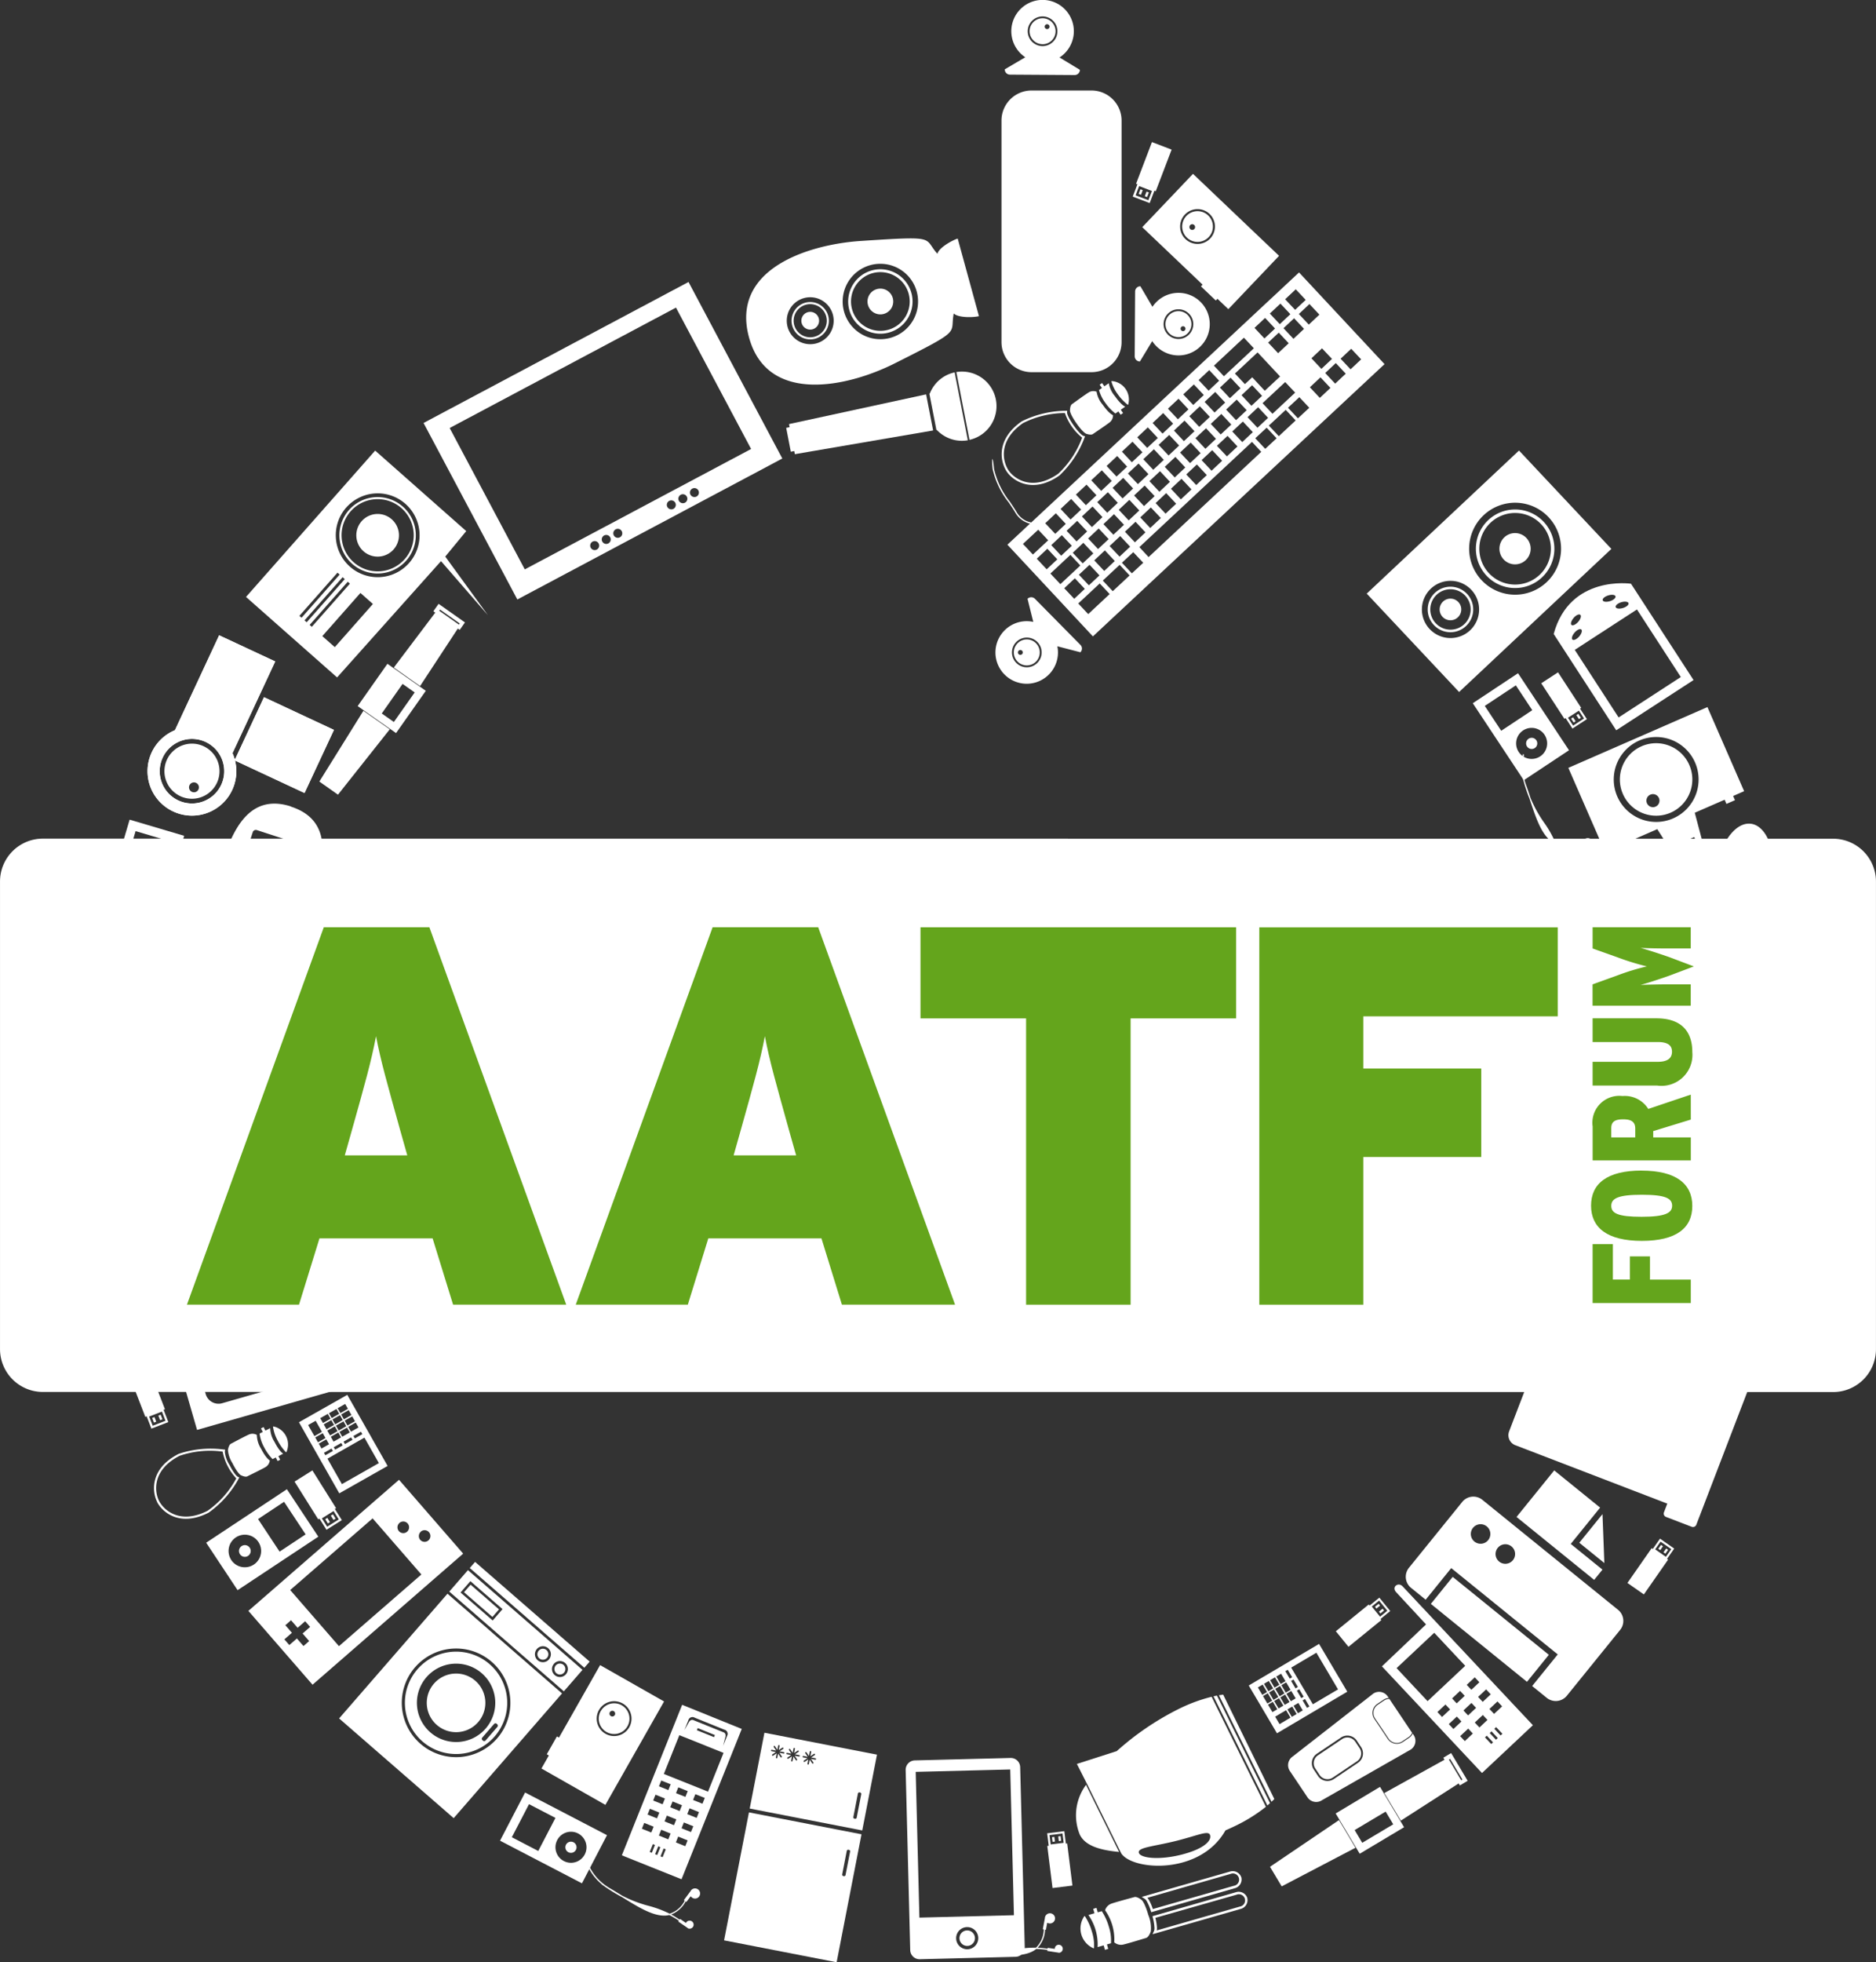 <svg xmlns="http://www.w3.org/2000/svg" xmlns:xlink="http://www.w3.org/1999/xlink" width="132.014" height="138" viewBox="0 0 132.014 138">
  <rect x="0" y="0" width="132.014" height="138" fill="#333333" stroke="none"/>
  <defs>
    <clipPath id="clip-path">
      <path id="Path_284" data-name="Path 284" d="M321.089,548.427l.393.021a.115.115,0,0,1,.1.125l-.044.844a.115.115,0,0,1-.117.113l-.393-.021-.086,1.649a.115.115,0,0,1-.117.113l-1.68-.088a.115.115,0,0,1-.1-.125l.169-3.236a3.267,3.267,0,0,1-1.867-3.188,3.165,3.165,0,0,1,3.213-3.108l.059,0,7.063.369a.115.115,0,0,1,.1.125l-.994,3.465a.114.114,0,0,1-.117.113l-3.3-.173a3.216,3.216,0,0,1-2.26,2.537l-.024.461" transform="translate(-317.342 -541.522)" fill="#fff"/>
    </clipPath>
  </defs>
  <g id="logo" transform="translate(-249.974 318.098) rotate(-90)">
    <path id="Rectangle_10" data-name="Rectangle 10" d="M2.009,0H17.594A2.01,2.01,0,0,1,19.6,2.01V6.232a2.01,2.01,0,0,1-2.01,2.01H2.009A2.009,2.009,0,0,1,0,6.233V2.009A2.009,2.009,0,0,1,2.009,0Z" transform="translate(292.029 320.553)" fill="#fff"/>
    <path id="Rectangle_11" data-name="Rectangle 11" d="M2.009,0H17.594A2.01,2.01,0,0,1,19.6,2.01V6.232a2.01,2.01,0,0,1-2.01,2.01H2.009A2.009,2.009,0,0,1,0,6.233V2.009A2.009,2.009,0,0,1,2.009,0Z" transform="translate(292.029 320.553)" fill="#fff" stroke="#fff" stroke-miterlimit="3.864" stroke-width="0.209"/>
    <path id="Path_181" data-name="Path 181" d="M493.626,435.148a.282.282,0,0,1,.282.282v5.9a.282.282,0,0,1-.282.282h-1.4a.282.282,0,0,1-.282-.282v-5.9a.282.282,0,0,1,.282-.282Zm2.639,0a.282.282,0,0,1,.283.282v5.9a.282.282,0,0,1-.283.282h-1.4a.282.282,0,0,1-.282-.282v-5.9a.282.282,0,0,1,.282-.282Zm2.639,0a.282.282,0,0,1,.283.282v5.9a.282.282,0,0,1-.283.282h-1.4a.282.282,0,0,1-.282-.282v-5.9a.282.282,0,0,1,.282-.282Zm2.639,0a.282.282,0,0,1,.283.282v5.9a.282.282,0,0,1-.283.282h-1.4a.282.282,0,0,1-.283-.282v-5.9a.282.282,0,0,1,.283-.282Z" transform="translate(-191.492 -113.707)" fill="#fff" stroke="#fff" stroke-miterlimit="3.864" stroke-width="0.837"/>
    <path id="Path_182" data-name="Path 182" d="M476.434,435.545a.282.282,0,0,1,.282.282v.135a.282.282,0,0,1-.282.283H473.15a.282.282,0,0,1-.283-.283v-.135a.282.282,0,0,1,.283-.282h3.284" transform="translate(-179.776 -113.95)" fill="#fff"/>
    <path id="Path_183" data-name="Path 183" d="M476.434,439.08a.283.283,0,0,1,.282.283v.135a.283.283,0,0,1-.282.283H473.15a.283.283,0,0,1-.283-.283v-.135a.283.283,0,0,1,.283-.283h3.284" transform="translate(-179.776 -116.121)" fill="#fff"/>
    <path id="Path_184" data-name="Path 184" d="M476.434,442.616a.283.283,0,0,1,.282.282v.135a.283.283,0,0,1-.282.283H473.15a.283.283,0,0,1-.283-.283V442.9a.283.283,0,0,1,.283-.282h3.284" transform="translate(-179.776 -118.292)" fill="#fff"/>
    <path id="Path_185" data-name="Path 185" d="M476.434,446.152a.283.283,0,0,1,.282.283v.135a.283.283,0,0,1-.282.283H473.15a.283.283,0,0,1-.283-.283v-.135a.283.283,0,0,1,.283-.283h3.284" transform="translate(-179.776 -120.464)" fill="#fff"/>
    <path id="Path_186" data-name="Path 186" d="M476.434,449.688a.283.283,0,0,1,.282.283v.135a.283.283,0,0,1-.282.283H473.15a.283.283,0,0,1-.283-.283v-.135a.283.283,0,0,1,.283-.283h3.284" transform="translate(-179.776 -122.635)" fill="#fff"/>
    <path id="Path_187" data-name="Path 187" d="M485.764,447.028a.856.856,0,1,1-.856.856A.856.856,0,0,1,485.764,447.028Z" transform="translate(-187.17 -121.002)" fill="#fff"/>
    <path id="Path_188" data-name="Path 188" d="M485.764,447.028a.856.856,0,1,1-.856.856A.856.856,0,0,1,485.764,447.028Z" transform="translate(-187.17 -121.002)" fill="#fff" stroke="#fff" stroke-miterlimit="3.864" stroke-width="0.418"/>
    <path id="Path_189" data-name="Path 189" d="M486.586,448.367a.339.339,0,1,1-.339.34A.339.339,0,0,1,486.586,448.367Z" transform="translate(-187.992 -121.824)" fill="#fff"/>
    <path id="Path_190" data-name="Path 190" d="M486.586,448.367a.339.339,0,1,1-.339.34A.339.339,0,0,1,486.586,448.367Z" transform="translate(-187.992 -121.824)" fill="#fff" stroke="#fff" stroke-miterlimit="3.864" stroke-width="0.418"/>
    <path id="Path_191" data-name="Path 191" d="M260.539,553.808a.084.084,0,0,1,.11-.049l17.882,6.864a.085.085,0,0,1,.049.11l-.693,1.806a.085.085,0,0,1-.11.049l-17.882-6.864a.085.085,0,0,1-.049-.11Z" transform="translate(-48.966 -186.536)" fill="#fff"/>
    <path id="Path_192" data-name="Path 192" d="M260.539,553.808a.084.084,0,0,1,.11-.049l17.882,6.864a.085.085,0,0,1,.049.11l-.693,1.806a.085.085,0,0,1-.11.049l-17.882-6.864a.085.085,0,0,1-.049-.11Z" transform="translate(-48.966 -186.536)" fill="#fff" stroke="#fff" stroke-miterlimit="3.864" stroke-width="0.334"/>
    <path id="Path_193" data-name="Path 193" d="M269.215,526.789a.085.085,0,0,1,.11-.049l15.248,5.853a.085.085,0,0,1,.049.11L280.4,543.694a.085.085,0,0,1-.11.049l-15.248-5.853a.085.085,0,0,1-.049-.11Z" transform="translate(-52.129 -169.946)" fill="#fff"/>
    <path id="Path_194" data-name="Path 194" d="M269.215,526.789a.085.085,0,0,1,.11-.049l15.248,5.853a.085.085,0,0,1,.049.11L280.4,543.694a.085.085,0,0,1-.11.049l-15.248-5.853a.085.085,0,0,1-.049-.11Z" transform="translate(-52.129 -169.946)" fill="#fff" stroke="#fff" stroke-miterlimit="3.864" stroke-width="1.335"/>
    <path id="Path_195" data-name="Path 195" d="M272.855,530.707a.085.085,0,0,1,.11-.049l13.008,4.993a.085.085,0,0,1,.048.11l-3.077,8.019a.085.085,0,0,1-.11.049l-13.008-4.993a.085.085,0,0,1-.049-.11Z" transform="translate(-55.064 -172.351)" fill="#fff"/>
    <path id="Path_196" data-name="Path 196" d="M272.855,530.707a.085.085,0,0,1,.11-.049l13.008,4.993a.085.085,0,0,1,.048.11l-3.077,8.019a.085.085,0,0,1-.11.049l-13.008-4.993a.085.085,0,0,1-.049-.11Z" transform="translate(-55.064 -172.351)" fill="#fff" stroke="#fff" stroke-miterlimit="3.864" stroke-width="0.334"/>
    <path id="Path_197" data-name="Path 197" d="M288.38,540.938l-1.113,2.9,1.019-.454.4,2.464.958-.228-.586-2.433,1.1-.078-1.776-2.172" transform="translate(-65.807 -178.667)" fill="#fff"/>
    <path id="Path_198" data-name="Path 198" d="M264.555,556.97a.076.076,0,0,1,.1-.044l.519.2a.076.076,0,0,1,.044.1l-.2.518a.076.076,0,0,1-.1.044l-.519-.2a.076.076,0,0,1-.044-.1l.2-.518" transform="translate(-51.736 -188.482)" fill="#fff"/>
    <path id="Path_199" data-name="Path 199" d="M267.135,557.96a.076.076,0,0,1,.1-.044l.519.2a.076.076,0,0,1,.044.1l-.2.518a.076.076,0,0,1-.1.044l-.519-.2a.076.076,0,0,1-.044-.1l.2-.518" transform="translate(-53.32 -189.09)" fill="#fff"/>
    <path id="Path_200" data-name="Path 200" d="M291.33,567.612a.085.085,0,0,1,.11-.049l4.951,1.9a.085.085,0,0,1,.049.11l-.084.22a.085.085,0,0,1-.11.049l-4.951-1.9a.085.085,0,0,1-.049-.11l.084-.219" transform="translate(-68.247 -195.013)" fill="#fff"/>
    <path id="Path_201" data-name="Path 201" d="M270.725,554.356a.085.085,0,0,1,.11-.049l11.51,4.418a.085.085,0,0,1,.049.11l-.112.291a.085.085,0,0,1-.11.049l-11.51-4.418a.085.085,0,0,1-.049-.11Z" transform="translate(-55.577 -186.873)" fill="#fff"/>
    <path id="Path_202" data-name="Path 202" d="M270.725,554.356a.085.085,0,0,1,.11-.049l11.51,4.418a.085.085,0,0,1,.049.11l-.112.291a.085.085,0,0,1-.11.049l-11.51-4.418a.085.085,0,0,1-.049-.11Z" transform="translate(-55.577 -186.873)" fill="#fff" stroke="#fff" stroke-miterlimit="3.864" stroke-width="0.334"/>
    <path id="Path_203" data-name="Path 203" d="M435.162,523.664a1.1,1.1,0,1,0,1.561.049,1.105,1.105,0,0,0-1.561-.049" transform="translate(-156.41 -167.876)" fill="#fff"/>
    <path id="Path_204" data-name="Path 204" d="M425.917,513.783a.761.761,0,1,0-1.076-.034.761.761,0,0,0,1.076.034" transform="translate(-150.159 -161.186)" fill="#fff"/>
    <path id="Path_205" data-name="Path 205" d="M423.855,511.971A3.234,3.234,0,1,1,424,507.4a3.238,3.238,0,0,1-.144,4.572m-7.864-8.373a2.013,2.013,0,1,1-.089,2.846A2.016,2.016,0,0,1,415.992,503.6Zm-4.427,2.073,10.063,10.715,6.919-6.5-10.063-10.715Z" transform="translate(-142.133 -153.021)" fill="#fff"/>
    <path id="Path_206" data-name="Path 206" d="M435,523.665a2.518,2.518,0,1,1,.112-3.559,2.521,2.521,0,0,1-.112,3.559m-3.615-3.849a2.763,2.763,0,1,0,3.905.122A2.766,2.766,0,0,0,431.388,519.816Z" transform="translate(-153.771 -165.238)" fill="#fff"/>
    <path id="Path_207" data-name="Path 207" d="M423.088,510.858a1.421,1.421,0,1,1-.063,2.009,1.423,1.423,0,0,1,.063-2.009m2.068,2.2a1.6,1.6,0,1,0-2.262-.071A1.6,1.6,0,0,0,425.156,513.06Z" transform="translate(-148.824 -159.85)" fill="#fff"/>
    <path id="Path_208" data-name="Path 208" d="M428.447,434.816l-1-1.076.745-.7,1,1.076-.745.7m1.9.539-.745.7-.7-.745.745-.7Zm1.007,1.079-.746.7-.7-.745.745-.7Zm1.007,1.079-.745.7-.7-.745.746-.7Zm1.007,1.079-.745.7-.7-.745.745-.7Zm1.007,1.079-.745.7-.7-.745.745-.7Zm1.007,1.079-.746.7-.7-.745.746-.7Zm1.007,1.079-.745.7-.7-.746.745-.7Zm1.007,1.079-.746.7-.7-.745.746-.7Zm1.007,1.08-.745.7-.7-.745.746-.7Zm1.007,1.079-.746.7-.7-.745.745-.7Zm1.007,1.08-.746.7-.7-.745.745-.7Zm2.279,2.442-.745.7-1.967-2.108.745-.7Zm1.39,1.49-.745.7-.7-.745.745-.7Zm1.007,1.079-.745.7-.7-.745.746-.7Zm1.007,1.079-.746.7-.7-.746.745-.7Zm-1.784,1.664-.7-.746.746-.7.7.745Zm-3.113.885-.7-.746.745-.7.7.746Zm-1.038.969-.7-.745.746-.7.7.745Zm1.752.384-.745.7-.7-.746.745-.7Zm-3.455-2.208.746-.7.7.746-.746.7Zm-1.437-1.541.745-.7.743.8-.746.7Zm-1.255-1.345.745-.7,1.106,1.186-.745.7Zm-.892-.956.745-.7.743.8-.745.7Zm-7.611-8.207.7-.65,7.4,7.927-.7.65Zm-1.144-1.178.746-.7.743.8-.746.7Zm-1.255-1.345.746-.7,1.107,1.186-.746.7Zm-1.611-1.727.746-.7,1.409,1.51-.746.7Zm1.819-1.685.7.745-.745.7-.7-.745Zm1.033-.975,1.313,1.407-.746.7-1.313-1.407Zm1.954,1.506-.7-.746.745-.7.7.745Zm1.007,1.079-.7-.745.745-.7.7.746Zm1.007,1.079-.7-.745.746-.7.7.745Zm1.007,1.079-.7-.745.745-.7.7.745Zm1.007,1.079-.7-.745.746-.7.7.745Zm1.007,1.079-.7-.745.746-.7.7.745Zm1.007,1.08-.7-.745.745-.7.7.746Zm1.007,1.079-.7-.745.746-.7.7.745Zm1.007,1.08-.7-.746.745-.7.7.746Zm1.007,1.079-.7-.745.746-.7.7.745Zm1.007,1.079-.7-.746.746-.7.7.746Zm1.007,1.079-.7-.746.746-.7.7.746Zm.828,2.786-1.005-1.078.947-.883-.481-.516.746-.7,1.487,1.594-.18.168Zm2.337.606-.7-.746.746-.7.7.746Zm.311.334.746-.7.7.745-.746.7ZM438.09,449.9l1.487,1.594-.745.7-1.487-1.594Zm-.984-1.055.7.745-.745.7-.7-.746ZM436.1,447.77l.7.746-.745.7-.7-.745Zm-1.007-1.079.7.745-.745.7-.7-.745Zm-1.007-1.079.7.745-.745.7-.7-.745Zm-1.007-1.079.7.745-.746.7-.7-.745Zm-1.007-1.079.7.745-.746.7-.7-.746Zm-1.007-1.079.7.746-.745.7-.7-.745Zm-1.007-1.079.7.745-.745.7-.7-.745Zm-1.007-1.079.7.745-.745.7-.7-.745Zm-1.007-1.079.7.745-.745.7-.7-.745Zm-1.007-1.079.7.745-.745.7-.7-.746Zm-.311-.334-.745.7-.7-.746.745-.7Zm.8.266-.7-.746.745-.7.7.745Zm1.007,1.079-.7-.745.745-.7.7.746Zm1.007,1.079-.7-.746.745-.7.7.745Zm1.007,1.079-.7-.746.745-.7.7.745Zm1.007,1.079-.7-.746.745-.7.7.746Zm1.007,1.079-.7-.745.746-.7.7.745Zm1.007,1.079-.7-.745.745-.7.7.745Zm1.007,1.079-.7-.746.745-.7.7.745Zm1.007,1.079-.7-.745.745-.7.7.745Zm1.007,1.079-.7-.746.745-.7.7.746Zm2.064.718.7.746-.746.7-.7-.746Zm-1.057.362-.7-.745.745-.7.7.745Zm-10.443-14.77.7.745-.745.7-.7-.746Zm6.307-3.106a5.855,5.855,0,0,0-2.362,1.141c-.24.161-.467.314-.678.44a1.635,1.635,0,0,0-.8,1.047l-1.481-1.588-6.449,6.016,19.147,20.523,6.449-6.017L429.7,433.624a1.51,1.51,0,0,1,.768-1.051c.213-.128.441-.281.682-.443a5.8,5.8,0,0,1,2.314-1.124C434.387,430.921,434.4,430.818,433.455,430.906Z" transform="translate(-148.347 -111.081)" fill="#fff"/>
    <path id="Path_209" data-name="Path 209" d="M528.112,435.841a1.044,1.044,0,1,1-1.037-1.052,1.045,1.045,0,0,1,1.037,1.052m-2.888,1.186a2.2,2.2,0,1,0,.015-2.411l-.85-1.445a.368.368,0,0,0-.371.366l-.029,4.552a.368.368,0,0,0,.366.371Z" transform="translate(-211.168 -112.493)" fill="#fff"/>
    <path id="Path_210" data-name="Path 210" d="M531.006,438.935a.171.171,0,1,1-.17-.172.17.17,0,0,1,.17.172m-1.408-.326a.914.914,0,1,0,.92-.909A.915.915,0,0,0,529.6,438.609Z" transform="translate(-214.611 -115.274)" fill="#fff"/>
    <path id="Path_211" data-name="Path 211" d="M414.546,432.949a1.044,1.044,0,1,1-.01,1.477,1.046,1.046,0,0,1,.01-1.477m2.881,1.2a2.2,2.2,0,1,0-1.716,1.694l-.421,1.622a.368.368,0,0,0,.521,0l3.24-3.2a.368.368,0,0,0,0-.521Z" transform="translate(-143.064 -111.463)" fill="#fff"/>
    <path id="Path_212" data-name="Path 212" d="M417.2,435.16a.171.171,0,1,1,0,.242.171.171,0,0,1,0-.242m.765,1.226a.914.914,0,1,0-1.293-.008A.915.915,0,0,0,417.964,436.385Z" transform="translate(-145.107 -113.506)" fill="#fff"/>
    <path id="Path_213" data-name="Path 213" d="M476.821,394.488a1.166,1.166,0,1,1-.816,1.433,1.167,1.167,0,0,1,.816-1.433m.655,2.391a1.313,1.313,0,1,0-1.612-.919A1.314,1.314,0,0,0,477.476,396.879Z" transform="translate(-181.587 -88.624)" fill="#fff"/>
    <path id="Path_214" data-name="Path 214" d="M481.042,408.178a.906.906,0,1,0,1.113.634.906.906,0,0,0-1.113-.634" transform="translate(-184.387 -97.126)" fill="#fff"/>
    <path id="Path_215" data-name="Path 215" d="M478.389,397.311a.624.624,0,1,0-.767-.437.625.625,0,0,0,.767.437" transform="translate(-182.682 -89.72)" fill="#fff"/>
    <path id="Path_216" data-name="Path 216" d="M479.662,408.877a2.065,2.065,0,1,1,1.446-2.538,2.068,2.068,0,0,1-1.446,2.538m-1.145-4.178a2.266,2.266,0,1,0,2.785,1.587A2.269,2.269,0,0,0,478.517,404.7Z" transform="translate(-182.221 -94.96)" fill="#fff"/>
    <path id="Path_217" data-name="Path 217" d="M474.123,398.026a2.653,2.653,0,1,1,1.857-3.26,2.656,2.656,0,0,1-1.857,3.26m-2.49-9.087a1.651,1.651,0,1,1-1.156,2.029A1.653,1.653,0,0,1,471.633,388.938Zm6.047,5.163c-.242-3.68-1.953-9.2-6.791-7.876-4.732,1.3-3.481,6.944-1.827,10.238,2.447,4.874,2.022,3.877,3.52,4.166-.332.333-.278,1.458-.191,1.775l5.454-1.495c-.087-.317-.614-1.312-1.069-1.43C477.917,398.468,478.038,399.543,477.68,394.1Z" transform="translate(-176.527 -83.542)" fill="#fff"/>
    <path id="Path_218" data-name="Path 218" d="M337.517,555.022a7.832,7.832,0,0,1-1.428-.33,4.139,4.139,0,0,1,2.636.575,10.866,10.866,0,0,0-1.208-.245m5.953,2.408-1.14.1-.02-.226-.252.022a3.671,3.671,0,0,0-1.105-1.1l.005-.01-.168-.09c-.04-.023-.083-.045-.126-.067a11.161,11.161,0,0,0-1.233-.559c-1.33-.61-2.555-1.184-3.467-.851a6.788,6.788,0,0,1-.719-.319l.034-.064-.7-.364h0a.429.429,0,0,0-.049-.03.283.283,0,1,0,.181.405.226.226,0,0,0,.017-.046l.442.232.029-.054c.17.087.333.164.486.229.052.022.1.041.154.061a1.927,1.927,0,0,0-.9,1.036l-.055-.031-.247.435a.19.19,0,0,0-.039-.03.358.358,0,1,0,.067.438.363.363,0,0,0,.024-.052h0l.387-.682-.06-.034a1.823,1.823,0,0,1,.938-1.037,7.616,7.616,0,0,0,1.547.37,8.873,8.873,0,0,1,1.933.485c.306.142.616.285.931.418.089.037.173.081.257.124l.124.066a3.569,3.569,0,0,1,1.211,1.132l-.058.005.02.226-1.515.134-.02-.226-1.035.092.021.226-.267.024-.02-.226-1.035.092.02.226-.266.024-.02-.226-1.034.092.02.226-.267.024-.02-.226-1.035.091.02.226-.669.059.477,5.38,8.672-.768Z" transform="translate(-94.55 -186.579)" fill="#fff"/>
    <path id="Path_219" data-name="Path 219" d="M289.275,280.643a.938.938,0,0,1-.643,1.161l-6.976,2a.939.939,0,0,1-1.16-.643l-1.537-5.36a.939.939,0,0,1,.643-1.161l6.976-2a.938.938,0,0,1,1.161.643l1.537,5.36m2.733-.812a.745.745,0,1,1-.921-.511A.745.745,0,0,1,292.008,279.831Zm-7.6-9.96a.054.054,0,0,0-.027-.037.056.056,0,0,0-.076.022.047.047,0,0,0,0,.014h0v0a.062.062,0,0,0,0,.014l-.034,3.856-1.907-3.3a.047.047,0,0,0-.007-.012h0a.057.057,0,0,0-.015-.012.056.056,0,0,0-.076.022.055.055,0,0,0,0,.045h0l2.006,3.472-7.191,2.077,2.8,9.773,14.174-4.064-2.8-9.773-6.87,1.955" transform="translate(-59.545 -12.191)" fill="#fff"/>
    <path id="Path_220" data-name="Path 220" d="M233.86,297.8l.463.532.532-.463.351.4-.533.463.463.532-.4.351-.462-.532-.533.462-.35-.4.532-.463-.462-.532.4-.351m3.469.412,5.04,5.8-3.947,3.43-5.04-5.8Zm4.72,7.688a.409.409,0,1,1-.577-.04A.409.409,0,0,1,242.049,305.9Zm-.613,1.5a.409.409,0,1,1-.576-.04A.408.408,0,0,1,241.435,307.407Zm-1.547,2.983,5.193-4.514-9.219-10.6-5.193,4.514Z" transform="translate(-31.054 -27.815)" fill="#fff"/>
    <path id="Path_221" data-name="Path 221" d="M216.346,471.229l-7.68,3.79c.054.064.108.127.163.188l7.565-3.733c-.015-.081-.03-.162-.048-.244" transform="translate(-17.542 -135.862)" fill="#fff"/>
    <path id="Path_222" data-name="Path 222" d="M209.339,475.923c.064.069.128.137.193.2l7.345-3.6c-.012-.1-.027-.2-.044-.3l-7.494,3.7" transform="translate(-17.956 -136.474)" fill="#fff"/>
    <path id="Path_223" data-name="Path 223" d="M199.833,455.688c-.383.1-.958-.44-1.357-2.018s-.246-2.905.137-3,.441,1.085.84,2.662.763,2.26.379,2.357m3.636-8.674-4.9,2.416c-1.218.8-1.534,5.533,1.585,7.318l.029.016q.155.356.321.7a11.274,11.274,0,0,0,1.338,2.147l7.737-3.818a11.3,11.3,0,0,0-.873-2.352,19.64,19.64,0,0,0-2.948-4.326l-.9-2.805" transform="translate(-10.81 -120.557)" fill="#fff" fill-rule="evenodd"/>
    <path id="Path_224" data-name="Path 224" d="M204.915,446.852a3.6,3.6,0,0,0-3.5-.438c-.8.39-1.091,1.442-1.217,2.765l4.719-2.327" transform="translate(-12.341 -120.455)" fill="#fff"/>
    <path id="Path_225" data-name="Path 225" d="M300.16,269.7l-.186-.95.682-.134.186.949-.682.134m.543-1.251-.911.179.246,1.254.911-.179.02.1,3.076-.6-.285-1.453-3.076.6Z" transform="translate(-73.498 -10.912)" fill="#fff"/>
    <path id="Path_226" data-name="Path 226" d="M301.4,271.858l-.033-.17-.342.067.034.17.342-.067" transform="translate(-74.253 -13.334)" fill="#fff"/>
    <path id="Path_227" data-name="Path 227" d="M301.164,270.675l-.034-.17-.342.068.034.17.342-.067" transform="translate(-74.11 -12.607)" fill="#fff"/>
    <path id="Path_228" data-name="Path 228" d="M277.891,276.092l-.349-.9.648-.25.349.9-.649.25m.316-1.326-.866.334.46,1.192.866-.334.037.095,2.925-1.129-.533-1.382-2.925,1.129Z" transform="translate(-59.713 -14.472)" fill="#fff"/>
    <path id="Path_229" data-name="Path 229" d="M279.259,279.006l-.063-.162-.325.126.063.162.325-.126" transform="translate(-60.652 -17.728)" fill="#fff"/>
    <path id="Path_230" data-name="Path 230" d="M278.825,277.882l-.063-.162-.325.125.063.162.325-.125" transform="translate(-60.385 -17.038)" fill="#fff"/>
    <path id="Path_231" data-name="Path 231" d="M367.812,294.17a.228.228,0,0,1-.146-.287l1.1-3.383a.227.227,0,0,1,.286-.146l2.861.93a.228.228,0,0,1,.146.287l-1.1,3.383a.228.228,0,0,1-.287.146l-2.861-.93M366.3,293.6a.2.2,0,0,1-.128-.251l.181-.557a.2.2,0,0,1,.251-.128l.331.107a.2.2,0,0,1,.128.251l-.181.557a.2.2,0,0,1-.252.128Zm-1.088-.354a.2.2,0,0,1-.128-.251l.181-.556a.2.2,0,0,1,.251-.128l.331.108a.2.2,0,0,1,.128.251l-.181.557a.2.2,0,0,1-.251.128Zm-1.1-.359a.2.2,0,0,1-.128-.251l.181-.557a.2.2,0,0,1,.251-.128l.331.108a.2.2,0,0,1,.128.251l-.181.557a.2.2,0,0,1-.251.128Zm2.637-.658a.2.2,0,0,1-.128-.251l.181-.557a.2.2,0,0,1,.251-.128l.331.107a.2.2,0,0,1,.128.251l-.181.557a.2.2,0,0,1-.251.128Zm-1.088-.354a.2.2,0,0,1-.129-.251l.181-.557a.2.2,0,0,1,.251-.128l.331.107a.2.2,0,0,1,.128.251l-.181.557a.2.2,0,0,1-.251.128Zm-1.1-.358a.2.2,0,0,1-.128-.251l.181-.557a.2.2,0,0,1,.251-.128l.331.107a.2.2,0,0,1,.128.251l-.181.557a.2.2,0,0,1-.252.128Zm2.637-.658a.2.2,0,0,1-.128-.251l.181-.556a.2.2,0,0,1,.251-.128l.331.108a.2.2,0,0,1,.128.251l-.181.557a.2.2,0,0,1-.251.128Zm-1.088-.354a.2.2,0,0,1-.128-.251l.181-.557a.2.2,0,0,1,.251-.128l.331.108a.2.2,0,0,1,.128.251l-.181.557a.2.2,0,0,1-.251.128Zm-1.1-.358a.2.2,0,0,1-.128-.251l.181-.557a.2.2,0,0,1,.251-.128l.331.108a.2.2,0,0,1,.128.251l-.181.557a.2.2,0,0,1-.251.128Zm8.71,3.828c1.246-3.836-3.618-4.679-5.962-5.441s-3.942.288-4.511,2.038.107,3.539,2.451,4.3S372.45,297.848,373.708,293.976Z" transform="translate(-112.339 -23.524)" fill="#fff"/>
    <path id="Path_232" data-name="Path 232" d="M436.742,317.566a1.5,1.5,0,1,0-.132-2.12,1.5,1.5,0,0,0,.132,2.12" transform="translate(-157.281 -39.892)" fill="#fff"/>
    <path id="Path_233" data-name="Path 233" d="M417.125,300.2l3.036,2.681-.776.878-3.035-2.681.775-.878m.788-.892,3.036,2.681-.134.152-3.035-2.681Zm.319-.361,3.036,2.681-.134.152L418.1,299.1Zm.319-.361,3.036,2.681-.134.152-3.036-2.681Zm7.618,3.3a2.948,2.948,0,1,1-4.161.258A2.951,2.951,0,0,1,426.169,301.883Zm-7.571,9.965,4.121-3,1.792,1.477,5.661-6.41L419.88,294.83l-5.66,6.409,8.179,7.313" transform="translate(-143.763 -27.544)" fill="#fff"/>
    <path id="Path_234" data-name="Path 234" d="M437.528,312.648a2.539,2.539,0,1,1-3.583.223,2.541,2.541,0,0,1,3.583-.223m-3.46,3.918a2.688,2.688,0,1,0-.235-3.8A2.689,2.689,0,0,0,434.068,316.566Z" transform="translate(-155.393 -38.003)" fill="#fff"/>
    <path id="Path_235" data-name="Path 235" d="M393.23,282.178a.348.348,0,1,0-.463.168.349.349,0,0,0,.463-.168m-.936-1.108a1.938,1.938,0,1,1,.938,2.577A1.941,1.941,0,0,1,392.293,281.07Z" transform="translate(-130.188 -18.407)" fill="#fff"/>
    <path id="Path_236" data-name="Path 236" d="M394.22,280.96a2.27,2.27,0,1,0-3.016,1.1,2.272,2.272,0,0,0,3.016-1.1m-4.889-2.28a3.121,3.121,0,0,1,5.714.122l6.675,3.112-1.84,3.946-6.448-3.006a3.187,3.187,0,0,1-.464.164l4.4,2.051-2.3,4.923-4.439-2.07,2.281-4.889a3.122,3.122,0,0,1-3.58-4.352Z" transform="translate(-128.3 -16.519)" fill="#fff"/>
    <path id="Path_237" data-name="Path 237" d="M399.9,294.813l-2.3,4.923-4.439-2.07,2.3-4.922,4.439,2.07" transform="translate(-130.835 -26.262)" fill="#fff"/>
    <path id="Path_238" data-name="Path 238" d="M394.22,280.96a2.27,2.27,0,1,0-3.016,1.1,2.272,2.272,0,0,0,3.016-1.1m-4.889-2.28a3.121,3.121,0,0,1,5.714.122l6.675,3.112-1.84,3.946-6.448-3.006a3.122,3.122,0,0,1-4.1-4.174Z" transform="translate(-128.3 -16.519)" fill="#fff"/>
    <path id="Path_239" data-name="Path 239" d="M364.5,547.732a.427.427,0,1,0-.3.526.427.427,0,0,0,.3-.526m.536-.951a.427.427,0,1,0-.3.526A.428.428,0,0,0,365.033,546.781Zm-.951-.536a.427.427,0,1,0-.3.526A.427.427,0,0,0,364.082,546.245Zm-.856-1.711a.572.572,0,1,0-.4.7A.572.572,0,0,0,363.227,544.534Zm.281-3.674a1.187,1.187,0,1,0-.825,1.462A1.187,1.187,0,0,0,363.508,540.86Zm-.785,6.565a.427.427,0,1,0,.3-.526A.427.427,0,0,0,362.723,547.425ZM366,550.278c-2.122-.255-5.752-1.621-5.616-2.75a.6.6,0,0,1,.133-.3,3.965,3.965,0,0,0,.317-2.071c-.29.1-.347-.128-.035-.2a3.186,3.186,0,0,0-1.288-1.916.58.58,0,0,1-.224-.142c-.778-.829,1.34-4.079,2.9-5.541s3.453-1.974,4.232-1.144.145,2.687-1.414,4.149l-.066.061c-1.144,2.422-.077,5.412,1.471,5.758l.085.009c2.122.256,3.732,1.378,3.6,2.507S368.12,550.534,366,550.278Z" transform="translate(-109.928 -175.522)" fill="#fff"/>
    <path id="Path_240" data-name="Path 240" d="M488.023,462.978a1.225,1.225,0,1,1-.042-1.732,1.227,1.227,0,0,1,.042,1.732m-4.975-.489-.122-.115-.994,1.044.122.116-.729.766,3.75,3.57,5.766-6.057-3.75-3.57Z" transform="translate(-184.969 -127.888)" fill="#fff"/>
    <path id="Path_241" data-name="Path 241" d="M494.765,466.372a.2.2,0,1,1-.007-.289.2.2,0,0,1,.007.289m-.888-.514a1.081,1.081,0,1,0,1.529-.038A1.083,1.083,0,0,0,493.877,465.858Z" transform="translate(-192.494 -132.358)" fill="#fff"/>
    <path id="Path_242" data-name="Path 242" d="M390.5,547.469a.459.459,0,1,1-.6-.237.458.458,0,0,1,.6.237m-1.268,1.427a2.55,2.55,0,1,0,1.316-3.357A2.553,2.553,0,0,0,389.234,548.9Z" transform="translate(-128.289 -181.362)" fill="#fff"/>
    <path id="Path_243" data-name="Path 243" d="M389.091,540.9a2.986,2.986,0,1,1-3.931-1.541,2.989,2.989,0,0,1,3.931,1.541m-7.428,4.152-.573-1.313.642-.281.574,1.313Zm1.2-2.878-2.34,1.482.814,1.865,2.678-.709.915,2.1-.294.128.263.6.294-.128.338.773,5.915-2.583-4.274-9.787-5.915,2.583Z" transform="translate(-123.075 -175.577)" fill="#fff"/>
    <path id="Path_244" data-name="Path 244" d="M460.342,427.126a2.431,2.431,0,0,0,1.935-2.783l-4.769.925a2.431,2.431,0,0,0,2.834,1.858" transform="translate(-170.344 -107.072)" fill="#fff"/>
    <path id="Path_245" data-name="Path 245" d="M457.015,393.52l-.219.042-.047-.241-1.678.325.047.241-.22.043,1.668,9.73,2.539-.492-2.09-9.649" transform="translate(-168.741 -88.023)" fill="#fff"/>
    <path id="Path_246" data-name="Path 246" d="M462.161,421.208a2.428,2.428,0,0,0-1.49-1.751l-.007-.029-2.551.495,0,.029a2.425,2.425,0,0,0-.728,2.181l4.77-.925" transform="translate(-170.251 -104.054)" fill="#fff"/>
    <path id="Path_247" data-name="Path 247" d="M410.239,534.746l2.842,4.377-4.752,3.086-2.842-4.377,4.752-3.086m1.217-.011c.2.172.293.383.216.471s-.3.019-.495-.152-.293-.383-.216-.471S411.26,534.563,411.456,534.735Zm1.032-.068c.2.172.293.383.215.471s-.3.02-.495-.152-.293-.383-.216-.471S412.292,534.5,412.488,534.668Zm1.237,2.044c.112-.034.266.14.343.389s.049.48-.062.514-.265-.139-.342-.388S413.614,536.747,413.725,536.712Zm-.2,1.818c-.112.035-.265-.139-.342-.389s-.049-.479.063-.514.265.139.342.388S413.635,538.495,413.524,538.53Zm-5.409,4.575,6.774-4.4s.647-4.308-3.533-5.441l-6.774,4.4Z" transform="translate(-137.844 -173.956)" fill="#fff"/>
    <path id="Path_248" data-name="Path 248" d="M268.388,306.256l.3.53-.171.1-.3-.53.171-.1m.645-.366.3.53-.342.194-.3-.53Zm.436-.248.3.529-.342.194-.3-.53Zm.872-.5.3.53-.778.442-.3-.53Zm-1.56,1.8.3.53-.171.1-.3-.529Zm.735-.205.3.529-.342.194-.3-.529Zm.436-.248.3.53-.342.194-.3-.53Zm.437-.248.3.53-.342.194-.3-.53Zm.436-.247.3.53-.342.194-.3-.53Zm-1.651,1.641.3.53-.171.1-.3-.53Zm.689-.287.3.53-.342.194-.3-.529Zm.436-.247.3.529-.342.194-.3-.529Zm.436-.247.3.529-.342.194-.3-.53Zm.436-.248.3.529-.341.194-.3-.53Zm-1.6,1.722.3.53-.171.1-.3-.529Zm.644-.366.3.529-.342.194-.3-.529Zm.436-.248.3.53-.342.194-.3-.53Zm.437-.248.3.529-.342.194-.3-.53Zm.436-.247.3.529-.342.194-.3-.53Zm-3.859,2.9-1.479-2.6,1.79-1.017,1.479,2.6Zm-.2.615,5-2.838-1.927-3.4-5,2.838Z" transform="translate(-52.462 -33.485)" fill="#fff"/>
    <path id="Path_249" data-name="Path 249" d="M397.461,313.156l1.3-1.853-4.975-3.1-.923,1.311,4.593,3.641" transform="translate(-130.652 -35.757)" fill="#fff"/>
    <path id="Path_250" data-name="Path 250" d="M405.457,316.887l2.08,1.465-.6.852-2.079-1.465.6-.852m-1.082.584h0l.008-.011-.305.433,2.973,2.094.176-.249.124-.176,1.3-1.851.06-.085.239-.34-2.973-2.094-.3.422h0Z" transform="translate(-137.536 -40.049)" fill="#fff"/>
    <path id="Path_251" data-name="Path 251" d="M417.94,324.975l.08.056-.976,1.385-.08-.056.976-1.386m-4.7-2.2-.6.853,4.048,2.657-.095.134.523.368,1.308-1.856-.522-.368-.095.134-3.864-2.917Z" transform="translate(-142.792 -44.092)" fill="#fff"/>
    <path id="Path_252" data-name="Path 252" d="M395.851,311.1a.128.128,0,1,1,.031.178.128.128,0,0,1-.031-.178" transform="translate(-132.469 -37.502)" fill="#fff"/>
    <path id="Path_253" data-name="Path 253" d="M397.218,312.065a.128.128,0,1,1,.031.178.129.129,0,0,1-.031-.178" transform="translate(-133.309 -38.094)" fill="#fff"/>
    <path id="Path_254" data-name="Path 254" d="M398.586,313.027a.128.128,0,1,1,.031.179.128.128,0,0,1-.031-.179" transform="translate(-134.149 -38.685)" fill="#fff"/>
    <path id="Path_255" data-name="Path 255" d="M399.953,313.991a.128.128,0,1,1,.031.179.128.128,0,0,1-.031-.179" transform="translate(-134.988 -39.276)" fill="#fff"/>
    <path id="Path_256" data-name="Path 256" d="M401.32,314.954a.128.128,0,1,1,.031.178.129.129,0,0,1-.031-.178" transform="translate(-135.828 -39.868)" fill="#fff"/>
    <path id="Path_257" data-name="Path 257" d="M500.855,457.607l.345-.9.65.248-.345.9-.65-.248m1.123-.773-.867-.331-.455,1.194.867.331-.036.095,2.929,1.118.528-1.384-2.929-1.118Z" transform="translate(-196.839 -126.82)" fill="#fff"/>
    <path id="Path_258" data-name="Path 258" d="M502.073,458.993l.062-.162-.326-.125-.062.162.326.124" transform="translate(-197.51 -128.173)" fill="#fff"/>
    <path id="Path_259" data-name="Path 259" d="M502.5,457.868l.062-.162-.326-.124-.062.162.326.124" transform="translate(-197.774 -127.482)" fill="#fff"/>
    <path id="Path_260" data-name="Path 260" d="M374.474,274.428a.412.412,0,1,0-.513.279.413.413,0,0,0,.513-.279" transform="translate(-118.861 -14.691)" fill="#fff"/>
    <path id="Path_261" data-name="Path 261" d="M372.4,272.967l.78-2.634,2.107.623-.78,2.635-2.107-.624m-2.637-2.23a1.145,1.145,0,1,1,.773,1.423A1.147,1.147,0,0,1,369.758,270.736Zm6.33-.2-6.533-1.934-1.136,3.84,6.533,1.933Z" transform="translate(-115.639 -11.441)" fill="#fff"/>
    <path id="Path_262" data-name="Path 262" d="M350.163,544.086l-.651.052-.017-.21.65-.052.017.21m.064.792-.651.052-.034-.42.651-.052Zm.043.536-.651.052-.034-.42.651-.052Zm.086,1.072-.65.052-.077-.956.651-.052Zm-1.043-2.331-.65.052-.017-.21.65-.052Zm-.134.807-.65.052-.033-.419.65-.053Zm.044.536-.651.052-.034-.42.651-.052Zm.043.536-.651.052-.034-.42.65-.052Zm.043.536-.65.053-.034-.42.651-.052Zm-.846-2.347-.651.053-.017-.21.651-.052Zm-.034.8-.651.052-.034-.419.651-.052Zm.043.536-.65.052-.034-.42.65-.052Zm.042.536-.65.052-.034-.42.65-.052Zm.043.536-.65.052-.034-.42.65-.052Zm-.945-2.339-.651.052-.017-.21.65-.052Zm.064.792-.651.052-.034-.42.65-.052Zm.042.536-.65.053-.034-.42.65-.052Zm.043.536-.65.052-.034-.42.651-.052Zm.043.536-.65.052-.034-.419.651-.053Zm-1.068-5.061,3.2-.257.176,2.2-3.2.257Zm-.507-.473.492,6.141,4.171-.334-.492-6.141Z" transform="translate(-102.013 -178.595)" fill="#fff"/>
    <path id="Path_263" data-name="Path 263" d="M401.9,528.4a.393.393,0,1,0-.111.545.393.393,0,0,0,.111-.545" transform="translate(-135.755 -170.858)" fill="#fff"/>
    <path id="Path_264" data-name="Path 264" d="M400.41,522.694l-1.447-2.185,1.748-1.157,1.446,2.185-1.747,1.157m-3.245.559a1.092,1.092,0,1,1,1.513.307A1.093,1.093,0,0,1,397.164,523.253Zm3.736-4.745-5.417,3.587,2.109,3.184,5.417-3.588Z" transform="translate(-132.258 -164.894)" fill="#fff"/>
    <path id="Path_265" data-name="Path 265" d="M405.6,534.008l-.5-.772.554-.362.5.771-.554.362m.032-1.3-.74.482.664,1.019.74-.482.053.081,2.5-1.63-.77-1.181-2.5,1.63Z" transform="translate(-138.033 -172.564)" fill="#fff"/>
    <path id="Path_266" data-name="Path 266" d="M406.994,537.529l-.09-.138-.278.181.09.139.278-.181" transform="translate(-139.1 -176.489)" fill="#fff"/>
    <path id="Path_267" data-name="Path 267" d="M406.367,536.568l-.09-.138-.278.181.09.138.278-.181" transform="translate(-138.715 -175.899)" fill="#fff"/>
    <path id="Path_268" data-name="Path 268" d="M387.368,527.5a3.666,3.666,0,0,0-1.56-.053l0-.011-.184.049c-.046.011-.091.023-.138.037a11.206,11.206,0,0,0-1.283.432c-1.389.461-2.676.876-3.117,1.742a6.851,6.851,0,0,1-.744.257l-.019-.07-.756.208h0a.342.342,0,0,0-.057.011.283.283,0,1,0,.409.173.233.233,0,0,0-.019-.045l.481-.132-.016-.059c.184-.053.355-.107.512-.164.053-.02.1-.04.154-.06a1.923,1.923,0,0,0,.045,1.375l-.062.015.116.486a.232.232,0,0,0-.049,0,.358.358,0,1,0,.348.275.313.313,0,0,0-.018-.054h0l-.182-.763-.067.016a1.824,1.824,0,0,1-.022-1.4,7.6,7.6,0,0,0,1.384-.785,8.881,8.881,0,0,1,1.745-.963c.32-.1.645-.212.966-.33.09-.033.182-.059.272-.085l.136-.036a3.571,3.571,0,0,1,1.658,0l-.039.043.106-.118" transform="translate(-122.283 -170.344)" fill="#fff"/>
    <path id="Path_269" data-name="Path 269" d="M384.324,530.973c.438-.532.55-.741,2.419-1.426a21.523,21.523,0,0,1-2.419,1.426" transform="translate(-125.406 -171.673)" fill="#fff" fill-rule="evenodd"/>
    <path id="Path_270" data-name="Path 270" d="M254.616,294.3a.412.412,0,1,0-.572-.116.413.413,0,0,0,.572.116" transform="translate(-45.365 -26.752)" fill="#fff"/>
    <path id="Path_271" data-name="Path 271" d="M250.611,292.734l2.29-1.517,1.214,1.832-2.291,1.517-1.213-1.832m-.586-3.4a1.145,1.145,0,1,1-.323,1.587A1.147,1.147,0,0,1,250.025,289.33ZM255,293.248l-3.762-5.68-3.338,2.211,3.762,5.68Z" transform="translate(-41.634 -23.085)" fill="#fff"/>
    <path id="Path_272" data-name="Path 272" d="M259.635,306.8l-.514-.82.589-.37.514.82-.589.37m.058-1.362-.786.494.679,1.082.786-.493.054.086,2.656-1.666-.788-1.255-2.655,1.667Z" transform="translate(-48.393 -32.984)" fill="#fff"/>
    <path id="Path_273" data-name="Path 273" d="M261.1,310.444l-.092-.147-.3.186.092.147.3-.186" transform="translate(-49.501 -37.042)" fill="#fff"/>
    <path id="Path_274" data-name="Path 274" d="M260.458,309.423l-.092-.147-.3.186.092.147.3-.185" transform="translate(-49.108 -36.415)" fill="#fff"/>
    <path id="Path_275" data-name="Path 275" d="M250.83,549.041l-.527.755-.543-.379.527-.755.543.379m-1.215.455.725.506.7-1-.724-.505.055-.08-2.447-1.707-.807,1.157,2.448,1.706Z" transform="translate(-41.15 -182.214)" fill="#fff"/>
    <path id="Path_276" data-name="Path 276" d="M255.3,552.34l-.094.136.272.189.095-.135-.272-.19" transform="translate(-46.123 -185.669)" fill="#fff"/>
    <path id="Path_277" data-name="Path 277" d="M254.648,553.281l-.094.135.272.19.094-.135-.272-.19" transform="translate(-45.72 -186.247)" fill="#fff"/>
    <path id="Path_278" data-name="Path 278" d="M328.6,573.487l-.047.92-.661-.033.046-.92.661.034m-.789,1.03.882.044.062-1.215-.883-.044.005-.1-2.98-.15-.071,1.408,2.98.15Z" transform="translate(-88.869 -198.389)" fill="#fff"/>
    <path id="Path_279" data-name="Path 279" d="M333.278,574.513l-.009.165.332.017.008-.165-.332-.017" transform="translate(-94.056 -199.284)" fill="#fff"/>
    <path id="Path_280" data-name="Path 280" d="M333.221,575.659l-.008.164.332.017.008-.165-.331-.017" transform="translate(-94.021 -199.988)" fill="#fff"/>
    <path id="Path_281" data-name="Path 281" d="M321.089,548.427l.393.021a.115.115,0,0,1,.1.125l-.044.844a.115.115,0,0,1-.117.113l-.393-.021-.086,1.649a.115.115,0,0,1-.117.113l-1.68-.088a.115.115,0,0,1-.1-.125l.169-3.236a3.267,3.267,0,0,1-1.867-3.188,3.165,3.165,0,0,1,3.213-3.108l.059,0,7.063.369a.115.115,0,0,1,.1.125l-.994,3.465a.114.114,0,0,1-.117.113l-3.3-.173a3.216,3.216,0,0,1-2.26,2.537l-.024.461" transform="translate(-84.275 -179.026)" fill="#fff"/>
    <g id="Group_10" data-name="Group 10" transform="translate(233.067 362.496)">
      <path id="Path_282" data-name="Path 282" d="M321.089,548.427l.393.021a.115.115,0,0,1,.1.125l-.044.844a.115.115,0,0,1-.117.113l-.393-.021-.086,1.649a.115.115,0,0,1-.117.113l-1.68-.088a.115.115,0,0,1-.1-.125l.169-3.236a3.267,3.267,0,0,1-1.867-3.188,3.165,3.165,0,0,1,3.213-3.108l.059,0,7.063.369a.115.115,0,0,1,.1.125l-.994,3.465a.114.114,0,0,1-.117.113l-3.3-.173a3.216,3.216,0,0,1-2.26,2.537l-.024.461" transform="translate(-317.342 -541.522)" fill="#fff"/>
      <g id="Group_9" data-name="Group 9" transform="translate(0 0)" clip-path="url(#clip-path)">
        <path id="Path_283" data-name="Path 283" d="M321.643,547.084a.928.928,0,1,1,.872,1.041A.961.961,0,0,1,321.643,547.084Zm-.751-.039a1.682,1.682,0,1,1,1.581,1.886A1.742,1.742,0,0,1,320.892,547.045Z" transform="translate(-319.52 -543.861)" fill="#fff" stroke="#64a51c" stroke-miterlimit="3.864" stroke-width="0.581"/>
        <line id="Line_2" data-name="Line 2" x1="1.251" y2="4.242" transform="translate(8.725 0.112)" fill="#040405" stroke="#64a51c" stroke-miterlimit="3.864" stroke-width="0.581"/>
      </g>
    </g>
    <path id="Path_285" data-name="Path 285" d="M316.011,565.836a1.678,1.678,0,0,1,0,1.4,5.3,5.3,0,0,1-1.233,1.648,2.27,2.27,0,0,1-2.991.449,2.043,2.043,0,0,1-.56-2.83,1.849,1.849,0,0,1,2.558-.519,1.655,1.655,0,0,1,.479,2.287,1.462,1.462,0,0,1-2.015.438,1.269,1.269,0,0,1-.4-1.744,1.075,1.075,0,0,1,1.472-.357.883.883,0,0,1,.318,1.2.692.692,0,0,1-.93.277c-.222-.159-.387-.43-.237-.658.093-.142.226-.249.387-.2a.272.272,0,0,1,.156.115" transform="translate(-80.3 -193.85)" fill="#fff" stroke="#fff" stroke-miterlimit="3.864" stroke-width="0.581"/>
    <path id="Path_286" data-name="Path 286" d="M218.877,505.8l.531.565-.348.327-.53-.566.347-.326m-.847.8.53.565-.347.326-.53-.565Zm-.848.8.53.566-.348.326-.53-.565Zm-.086,1.747.119.127-.469.44-.118-.126Zm2.739-2.316.53.565-.347.326-.531-.565Zm-.847.8.53.565-.348.326-.53-.565Zm-.848.8.53.565-.348.326-.53-.565Zm-.741,1.051.119.127-.468.44-.119-.127Zm.3.324.119.126-.469.44-.119-.127Zm3.09-1.944.53.565-.347.326-.53-.565Zm-.848.8.53.565-.348.326-.53-.565Zm-.848.8.531.565-.348.326-.53-.565Zm3.036-1.706-2.486-2.649,2.323-2.18,2.486,2.649Zm-.039-5.861-7.5,7.042,3.361,3.582,7.5-7.042,2.27-2.13c.322-.3-.044-.8-.419-.447L225.04,505Z" transform="translate(-21.182 -154.675)" fill="#fff"/>
    <path id="Path_287" data-name="Path 287" d="M474.407,460.986a1.044,1.044,0,1,1,1.052-1.037,1.045,1.045,0,0,1-1.052,1.037m-1.186-2.888a2.2,2.2,0,1,0,2.411.015l1.445-.849a.369.369,0,0,0-.366-.371l-4.552-.029a.368.368,0,0,0-.371.365Z" transform="translate(-179.112 -127.041)" fill="#fff"/>
    <path id="Path_288" data-name="Path 288" d="M476.818,463.879a.171.171,0,1,1,.172-.169.17.17,0,0,1-.172.169m.326-1.408a.914.914,0,1,0,.909.92A.915.915,0,0,0,477.144,462.471Z" transform="translate(-181.837 -130.484)" fill="#fff"/>
    <path id="Path_289" data-name="Path 289" d="M238.473,512.764a.687.687,0,1,1-.966.1.686.686,0,0,1,.966-.1m1.409-1.741a.687.687,0,1,1-.966.1A.686.686,0,0,1,239.883,511.023Zm1.821-.759a1.006,1.006,0,0,1,.149,1.415l-7.734,9.548a1.006,1.006,0,0,1-1.415.149l-4.629-3.749a1.006,1.006,0,0,1-.149-1.415l.831-1.027,2.223,1.8,6.071-7.494-2.223-1.8.831-1.027a1.006,1.006,0,0,1,1.415-.149Zm-12.651,4.557,5.481-6.766,1.9,1.538-5.481,6.766Z" transform="translate(-29.231 -157.393)" fill="#fff" fill-rule="evenodd"/>
    <path id="Path_290" data-name="Path 290" d="M257.477,529.137l-2.617,3.23-2.553-2.067-1.808,2.232-.721-.584,4.425-5.463,3.273,2.651" transform="translate(-42.788 -169.793)" fill="#fff"/>
    <path id="Path_291" data-name="Path 291" d="M256.284,539.561l-3.444.131,1.428-1.763,2.015,1.632" transform="translate(-44.667 -176.82)" fill="#fff"/>
    <path id="Path_292" data-name="Path 292" d="M200.609,353.105a.393.393,0,1,0,.167.53.393.393,0,0,0-.167-.53" transform="translate(-12.242 -63.301)" fill="#fff"/>
    <path id="Path_293" data-name="Path 293" d="M199.083,345.043l-2.324-1.209.967-1.859,2.325,1.209-.967,1.859m-2.568,2.063a1.092,1.092,0,1,1,1.473-.465A1.094,1.094,0,0,1,196.515,347.105Zm.967-5.961-3,5.764,3.388,1.762,3-5.764Z" transform="translate(-8.834 -55.983)" fill="#fff"/>
    <path id="Path_294" data-name="Path 294" d="M190.472,357.189a3.668,3.668,0,0,0-1.229.962l-.009-.006c-.038.053-.073.1-.11.155s-.055.077-.082.117a11.075,11.075,0,0,0-.7,1.155c-.768,1.246-1.487,2.391-1.268,3.338a6.8,6.8,0,0,1-.4.675l-.059-.041-.445.646a.514.514,0,0,0-.036.045.283.283,0,1,0,.425-.13.226.226,0,0,0-.044-.022l.284-.411-.05-.035c.107-.158.2-.31.286-.455.028-.05.053-.1.079-.145a1.925,1.925,0,0,0,.918,1.024l-.038.051.4.3a.212.212,0,0,0-.034.035.357.357,0,1,0,.443-.014.373.373,0,0,0-.049-.03h0l-.63-.467-.041.055a1.823,1.823,0,0,1-.915-1.057,7.633,7.633,0,0,0,.556-1.491,8.842,8.842,0,0,1,.717-1.859c.178-.286.358-.578.528-.873.048-.083.1-.162.154-.24l.081-.115a3.568,3.568,0,0,1,1.271-1.064l0,.059.005-.159" transform="translate(-3.655 -65.836)" fill="#fff"/>
    <path id="Path_295" data-name="Path 295" d="M188.842,367.511c-.006-.689-.055-.921.936-2.647a21.615,21.615,0,0,1-.936,2.647" transform="translate(-5.368 -70.549)" fill="#fff" fill-rule="evenodd"/>
    <path id="Path_296" data-name="Path 296" d="M196.643,487.55l1.946-1.162-3.284-4.854-1.377.822,2.716,5.194" transform="translate(-8.492 -142.19)" fill="#fff"/>
    <path id="Path_297" data-name="Path 297" d="M201.53,494.843l1.3,2.184-.894.534-1.3-2.184.9-.535m-1.226.094h0l.012-.007-.455.272,1.864,3.122.262-.156.185-.111,1.944-1.16.09-.053.357-.213L202.7,493.51l-.443.265,0,0Z" transform="translate(-12.136 -149.544)" fill="#fff"/>
    <path id="Path_298" data-name="Path 298" d="M210.195,506.921l.05.083-1.455.869-.05-.083,1.455-.869M206.8,503l-.9.535,2.618,4.073-.141.085.327.548,1.95-1.164-.327-.549-.141.085-2.344-4.237Z" transform="translate(-15.843 -154.988)" fill="#fff"/>
    <path id="Path_299" data-name="Path 299" d="M196.754,484.485a.128.128,0,1,1-.044.176.128.128,0,0,1,.044-.176" transform="translate(-10.19 -143.991)" fill="#fff"/>
    <path id="Path_300" data-name="Path 300" d="M197.612,485.921a.128.128,0,1,1-.044.176.128.128,0,0,1,.044-.176" transform="translate(-10.716 -144.873)" fill="#fff"/>
    <path id="Path_301" data-name="Path 301" d="M198.47,487.357a.128.128,0,1,1-.044.176.128.128,0,0,1,.044-.176" transform="translate(-11.243 -145.755)" fill="#fff"/>
    <path id="Path_302" data-name="Path 302" d="M199.327,488.793a.128.128,0,1,1-.044.176.128.128,0,0,1,.044-.176" transform="translate(-11.769 -146.637)" fill="#fff"/>
    <path id="Path_303" data-name="Path 303" d="M200.184,490.229a.128.128,0,1,1-.044.176.128.128,0,0,1,.044-.176" transform="translate(-12.296 -147.518)" fill="#fff"/>
    <path id="Path_304" data-name="Path 304" d="M223.609,481.76l.524-.31.1.169-.524.31-.1-.169m-.377-.638.524-.31.2.338-.524.31Zm-.256-.431.525-.31.2.338-.524.31Zm-.51-.864.524-.31.455.77-.524.31Zm1.828,1.528.524-.31.1.169-.524.31Zm-.218-.732.524-.31.2.338-.523.31Zm-.255-.432.524-.31.2.338-.524.309Zm-.255-.432.524-.31.2.338-.524.31Zm-.256-.432.524-.31.2.338-.524.31Zm1.669,1.622.524-.31.1.169-.524.31Zm-.3-.684.525-.31.2.338-.524.31Zm-.255-.432.524-.31.2.338-.524.31Zm-.255-.432.524-.31.2.338-.524.31Zm-.255-.431.524-.31.2.338-.524.31Zm1.75,1.574.524-.31.1.169-.524.31Zm-.377-.638.524-.31.2.338-.524.31Zm-.255-.432.524-.31.2.338-.524.31Zm-.255-.432.524-.31.2.338-.525.309Zm-.255-.432.524-.31.2.338-.525.31Zm2.966,3.808-2.579,1.524-1.047-1.772,2.579-1.524Zm.619.19-2.925-4.949-3.361,1.986,2.925,4.948Z" transform="translate(-25.62 -139.811)" fill="#fff"/>
    <path id="Path_305" data-name="Path 305" d="M240.832,496.586l-.715.581-.418-.513.715-.581.418.513m-1.293.1.557.685.943-.767-.557-.685.075-.061-1.882-2.315-1.094.889,1.882,2.315Z" transform="translate(-35.298 -149.566)" fill="#fff"/>
    <path id="Path_306" data-name="Path 306" d="M244.671,500.678l-.128.1.21.258.128-.1-.209-.258" transform="translate(-39.573 -153.946)" fill="#fff"/>
    <path id="Path_307" data-name="Path 307" d="M243.781,501.4l-.128.1.21.258.128-.1-.209-.257" transform="translate(-39.026 -154.39)" fill="#fff"/>
    <path id="Path_308" data-name="Path 308" d="M214.236,354.875a1.225,1.225,0,1,1,1.671-.46,1.227,1.227,0,0,1-1.671.46m-.729-4.945.083-.146-1.254-.712-.083.146-.919-.522-2.557,4.5,7.272,4.129,2.557-4.5Z" transform="translate(-17.61 -60.621)" fill="#fff"/>
    <path id="Path_309" data-name="Path 309" d="M223.02,360.271a.2.2,0,1,1,.279-.077.2.2,0,0,1-.279.077m.284-.986a1.081,1.081,0,1,0,.406,1.474A1.083,1.083,0,0,0,223.3,359.285Z" transform="translate(-25.539 -67.036)" fill="#fff"/>
    <path id="Path_310" data-name="Path 310" d="M220.179,502.433a.7.7,0,0,1,.192-.974l1.408-.943a.7.7,0,0,1,.974.192l.289.432a.7.7,0,0,1,.117.377l-2.388,1.6a.693.693,0,0,1-.3-.252l-.289-.431" transform="translate(-24.539 -153.773)" fill="#fff"/>
    <path id="Path_311" data-name="Path 311" d="M216.1,492.427l-.453.3a.671.671,0,0,1-.929-.184l-1.142-1.7a.671.671,0,0,1,.183-.93l.453-.3a.671.671,0,0,1,.929.184l1.142,1.7a.67.67,0,0,1-.183.929" transform="translate(-20.489 -147.08)" fill="#fff"/>
    <path id="Path_312" data-name="Path 312" d="M212.683,486.856a.8.8,0,0,0-1.109-.219l-.453.3a.8.8,0,0,0-.219,1.109l1.142,1.7a.8.8,0,0,0,1.109.219l.453-.3a.8.8,0,0,0,.219-1.109l-1.142-1.7m4.022,4.991-.1.069a.765.765,0,0,0-.124-.372l-.289-.432a.768.768,0,0,0-1.064-.21l-1.408.944a.769.769,0,0,0-.21,1.064l.289.432a.757.757,0,0,0,.3.256l-.1.069a.735.735,0,0,1-1.019-.2l-3.564-6.25a.734.734,0,0,1,.2-1.019l1.854-1.243a.735.735,0,0,1,1.019.2l4.425,5.673A.735.735,0,0,1,216.705,491.847Z" transform="translate(-17.92 -144.214)" fill="#fff"/>
    <path id="Path_313" data-name="Path 313" d="M201.17,365.722l-.266.663-.408-.163.266-.663.408.163m6.321,1.876-10.585-4.244-1.683,4.2,10.572,4.239Zm-6.106,1.821,1.245-3.109,2.726,1.091-1.245,3.109Zm-3.163-2.1-.266.663-.408-.163.266-.663Zm.995.4-.266.663-.408-.163.266-.663Zm.995.4-.266.663-.408-.163.266-.663Zm-2.827-1.824-.059.149-.55-.22.059-.149Zm.153-.381-.06.149-.55-.22.059-.149Zm1.166.209-.266.663-.408-.163.266-.663Zm.995.4-.266.663-.408-.163.266-.663Zm.994.4-.265.663-.408-.163.266-.663Zm-3-1.386-.059.149-.55-.22.06-.149Zm1.492-.609-.266.663-.408-.164.266-.663Zm.995.4-.266.663-.408-.163.266-.663Zm5.525,3.306.148.06-.488,1.208-.148-.06Zm.267.849.026-.065.418-1.034c.074-.184-.128-.3-.128-.3l-.579-.328.689.276a.3.3,0,0,1,.189.446l-.409,1.012-.026.065-.409,1.012a.3.3,0,0,1-.446.19l-.689-.277.645.166s.226.057.3-.128Zm-3.805-3.355-.265.663-.408-.163.266-.663Zm-.96,2.4-.265.663-.408-.163.266-.663Zm.48-1.2-.265.663-.408-.163.265-.663Z" transform="translate(-9.287 -69.621)" fill="#fff" fill-rule="evenodd"/>
    <path id="Path_314" data-name="Path 314" d="M322.921,252.991l-.007,125.979a3.016,3.016,0,0,1-3.016,3.016l-32.882,0A3.016,3.016,0,0,1,284,378.971l.007-125.979a3.016,3.016,0,0,1,3.016-3.017l32.882,0a3.016,3.016,0,0,1,3.016,3.017" transform="translate(-63.801 0)" fill="#fff"/>
    <path id="Path_315" data-name="Path 315" d="M323.824,255.423,323.817,381.4a1.488,1.488,0,0,1-1.488,1.488l-32.882,0a1.487,1.487,0,0,1-1.487-1.487l.007-125.979a1.488,1.488,0,0,1,1.488-1.488l32.882,0a1.488,1.488,0,0,1,1.488,1.488" transform="translate(-66.233 -2.432)" fill="none"/>
    <path id="Path_316" data-name="Path 316" d="M197.349,441.069l.114.914-.657.082-.114-.914.657-.082m-.6,1.151.877-.109-.15-1.207-.877.109-.012-.1-2.961.369.174,1.4,2.961-.369Z" transform="translate(-8.308 -117.241)" fill="#fff"/>
    <path id="Path_317" data-name="Path 317" d="M202.039,441.828l.02.164.329-.041-.02-.164-.33.041" transform="translate(-13.473 -117.783)" fill="#fff"/>
    <path id="Path_318" data-name="Path 318" d="M202.182,442.966l.02.164.329-.041-.02-.164-.329.041" transform="translate(-13.561 -118.482)" fill="#fff"/>
    <path id="Path_319" data-name="Path 319" d="M182.361,421.727a3.666,3.666,0,0,0-.683,1.4l-.011,0c-.011.064-.02.125-.03.188-.009.046-.016.093-.023.141a11.1,11.1,0,0,0-.127,1.347c-.144,1.456-.288,2.8.323,3.556a6.893,6.893,0,0,1-.068.784l-.071-.011-.118.775h0a.4.4,0,0,0-.013.056.283.283,0,1,0,.324-.3.19.19,0,0,0-.049,0l.075-.494-.06-.009c.027-.19.047-.368.058-.535,0-.057.005-.11.008-.165a1.921,1.921,0,0,0,1.274.518l-.012.062.491.091a.218.218,0,0,0-.015.047.358.358,0,1,0,.393-.206.356.356,0,0,0-.057-.006h0l-.771-.144-.013.067a1.823,1.823,0,0,1-1.285-.548,7.612,7.612,0,0,0-.154-1.584,8.881,8.881,0,0,1-.17-1.986c.035-.335.069-.676.092-1.016.007-.1.02-.19.034-.283.007-.046.015-.093.023-.139a3.574,3.574,0,0,1,.676-1.513l.024.054-.065-.145" transform="translate(-0.776 -105.465)" fill="#fff"/>
    <path id="Path_320" data-name="Path 320" d="M181.95,434.149c-.308-.617-.453-.8-.319-2.79a21.54,21.54,0,0,1,.319,2.79" transform="translate(-0.911 -111.38)" fill="#fff" fill-rule="evenodd"/>
    <path id="Path_321" data-name="Path 321" d="M184.167,425.445a.545.545,0,1,0-.531.558.546.546,0,0,0,.531-.558" transform="translate(-1.829 -107.422)" fill="#fff"/>
    <path id="Path_322" data-name="Path 322" d="M183.749,422.721l-.169-6.652,10.249-.26.169,6.652-10.249.26m-2.394-3.267a.779.779,0,1,1,.8.758A.78.78,0,0,1,181.355,419.453Zm13.452,3.029-.171-6.736a.662.662,0,0,0-.679-.645l-12.66.321a.662.662,0,0,0-.645.678l.171,6.736a.662.662,0,0,0,.679.645l12.659-.321A.662.662,0,0,0,194.807,422.482Z" transform="translate(-0.341 -101.397)" fill="#fff"/>
    <path id="Path_323" data-name="Path 323" d="M304.364,541.777v-1.421H300.22v6.908h1.648v-2.871H303.5v-1.411h-1.628v-1.2h2.5" transform="translate(-73.761 -178.31)" fill="#64a51c"/>
    <path id="Path_324" data-name="Path 324" d="M314.787,543.647c0,1.668-.256,2.132-.77,2.132s-.78-.484-.78-2.151.247-2.132.77-2.132.78.484.78,2.151m1.7-.02c0-2.428-.918-3.553-2.467-3.553s-2.477,1.135-2.477,3.572.908,3.552,2.457,3.552S316.484,546.065,316.484,543.628Z" transform="translate(-80.712 -178.137)" fill="#64a51c" fill-rule="evenodd"/>
    <path id="Path_325" data-name="Path 325" d="M329.1,542.507c0,.572-.178.849-.651.849h-.622v-1.687h.652c.454,0,.621.266.621.839m1.737,4.756-1.007-2.99a1.948,1.948,0,0,0,.908-1.816,1.891,1.891,0,0,0-2.141-2.1H326.21v6.908h1.618v-2.645h.444l.809,2.645Z" transform="translate(-89.72 -178.31)" fill="#64a51c" fill-rule="evenodd"/>
    <path id="Path_326" data-name="Path 326" d="M344.583,544.846v-4.49h-1.667v4.579c0,.661-.2,1.007-.681,1.007s-.711-.345-.711-1.007v-4.579h-1.668v4.529a2.178,2.178,0,0,0,2.348,2.487c1.47,0,2.378-.779,2.378-2.526" transform="translate(-98.1 -178.31)" fill="#64a51c"/>
    <path id="Path_327" data-name="Path 327" d="M359.916,547.264v-6.908h-1.49l-.6,1.687a18.24,18.24,0,0,0-.661,2.132,16.2,16.2,0,0,0-.651-2.122l-.612-1.7h-1.5v6.908h1.5v-1.53c0-.74-.02-1.431-.04-2,.148.543.434,1.411.651,2.023l.651,1.727.652-1.727c.217-.622.5-1.48.651-2.023-.029.592-.039,1.263-.039,2v1.53h1.49" transform="translate(-107.031 -178.31)" fill="#64a51c"/>
    <path id="Path_328" data-name="Path 328" d="M310.422,299.57v-4.4l1.744.493c3.375.948,4.853,1.365,6.635,1.706-1.782.341-3.223.758-6.635,1.706l-1.744.493m-10.5,11.185,26.54-9.63v-7.431l-26.54-9.63v7.886l4.663,1.44v7.962l-4.663,1.441Z" transform="translate(-73.577 -20.933)" fill="#64a51c" fill-rule="evenodd"/>
    <path id="Path_329" data-name="Path 329" d="M310.422,370.463v-4.4l1.744.493c3.375.947,4.853,1.365,6.635,1.706-1.782.341-3.223.758-6.635,1.706l-1.744.493m-10.5,11.184,26.54-9.63v-7.431l-26.54-9.63v7.886l4.663,1.441v7.962l-4.663,1.44Z" transform="translate(-73.577 -64.464)" fill="#64a51c" fill-rule="evenodd"/>
    <path id="Path_330" data-name="Path 330" d="M320.053,440.012h6.407V417.8h-6.407v7.431H299.92v7.355h20.133v7.431" transform="translate(-73.577 -103.051)" fill="#64a51c"/>
    <path id="Path_331" data-name="Path 331" d="M320.2,500.576h6.255v-21H299.92v7.318h10.389v8.3h6.218v-8.3H320.2v13.686" transform="translate(-73.577 -140.985)" fill="#64a51c"/>
    <path id="Path_332" data-name="Path 332" d="M440.837,327.2l9.915,18.646-12.415,6.6L428.423,333.8l12.414-6.6m-.355,1.838,8.468,15.926-9.942,5.286-8.468-15.926Zm-8.417,9.926a.316.316,0,1,1-.131.428A.316.316,0,0,1,432.065,338.964Zm.432.813a.316.316,0,1,1-.131.427A.316.316,0,0,1,432.5,339.777Zm.432.813a.316.316,0,1,1-.131.428A.316.316,0,0,1,432.929,340.59Zm2,3.766a.316.316,0,1,1-.131.428A.316.316,0,0,1,434.932,344.357Zm.432.813a.316.316,0,1,1-.131.428A.317.317,0,0,1,435.364,345.169Zm.432.813a.316.316,0,1,1-.13.428A.317.317,0,0,1,435.8,345.982Z" transform="translate(-152.485 -47.421)" fill="#fff" fill-rule="evenodd"/>
    <path id="Path_333" data-name="Path 333" d="M241.208,336l-7.013,8.062-.431-.375,7.013-8.062.431.375" transform="translate(-32.953 -52.594)" fill="#fff"/>
    <path id="Path_334" data-name="Path 334" d="M237.992,333.205l-7.013,8.062-1.51-1.313,7.013-8.062,1.51,1.313m-5.624,5.528a.386.386,0,1,1-.038-.545A.386.386,0,0,1,232.368,338.733Zm.077-.676a.561.561,0,1,1-.791.055A.56.56,0,0,1,232.444,338.057Zm-1.118,1.873a.386.386,0,1,1-.038-.545A.386.386,0,0,1,231.327,339.93Zm.077-.676a.561.561,0,1,1-.791.055A.56.56,0,0,1,231.4,339.254Zm3.828-3.862-.533-.464,1.738-2,.533.463Zm1.985-2.015-1.967,2.262-.8-.693,1.968-2.262Z" transform="translate(-30.316 -50.302)" fill="#fff" fill-rule="evenodd"/>
    <path id="Path_335" data-name="Path 335" d="M222.144,319.43l-7.013,8.062-8.771-7.625,7.013-8.062,8.771,7.625m-4.959,2.967a3.6,3.6,0,1,1-.354-5.079A3.6,3.6,0,0,1,217.185,322.4Zm-.21-5.243a3.82,3.82,0,1,1-5.389.377A3.817,3.817,0,0,1,216.976,317.153Zm-1.154,1.327a2.061,2.061,0,1,1-2.908.2A2.06,2.06,0,0,1,215.821,318.48Zm.456-.524a2.756,2.756,0,1,1-3.888.272A2.754,2.754,0,0,1,216.277,317.955Zm-3.294,4.753a.13.13,0,0,1,.013.183l-.033.037a.13.13,0,0,1-.183.013l-.957-.832a.13.13,0,0,1-.013-.183l.032-.037a.13.13,0,0,1,.183-.013Z" transform="translate(-16.126 -37.967)" fill="#fff" fill-rule="evenodd"/>
    <path id="Path_336" data-name="Path 336" d="M190.639,383.747l-1.54,7.92-9-1.75,1.54-7.92,9,1.75m-2.708,6.883a.1.1,0,0,1,.079.117l-.008.039a.1.1,0,0,1-.117.079l-1.652-.321a.1.1,0,0,1-.079-.117l.007-.039a.1.1,0,0,1,.117-.079Zm8.309-5.794-1.54,7.92-5.331-1.036,1.54-7.92Zm-1.007.654a.051.051,0,0,1,.07.014.051.051,0,0,1-.012.073l-.251.169.3.057a.052.052,0,0,1-.02.1l-.3-.058.169.251a.05.05,0,0,1-.014.07.051.051,0,0,1-.073-.012l-.169-.251-.058.3a.05.05,0,0,1-.059.04.051.051,0,0,1-.042-.059l.058-.3-.251.169a.05.05,0,0,1-.069-.013.051.051,0,0,1,.012-.073l.251-.169-.3-.057a.052.052,0,0,1,.02-.1l.3.058-.169-.25a.05.05,0,0,1,.014-.07.052.052,0,0,1,.073.012l.169.25.058-.3a.05.05,0,0,1,.059-.04.051.051,0,0,1,.043.06l-.058.3Zm-3.268,5.924a.1.1,0,0,1,.079.117l-.008.039a.1.1,0,0,1-.117.079l-1.652-.321a.1.1,0,0,1-.078-.117l.007-.039a.1.1,0,0,1,.117-.078Zm3.059-4.847a.05.05,0,0,1,.069.013.051.051,0,0,1-.012.073l-.251.169.3.058a.05.05,0,0,1,.04.059.051.051,0,0,1-.059.043l-.3-.058.169.25a.051.051,0,0,1-.013.07.051.051,0,0,1-.073-.012l-.169-.251-.058.3a.05.05,0,0,1-.059.04.051.051,0,0,1-.043-.059l.057-.3-.25.169a.051.051,0,0,1-.07-.014.051.051,0,0,1,.012-.073l.25-.169-.3-.058a.051.051,0,0,1-.04-.059.051.051,0,0,1,.06-.043l.3.058-.169-.251a.05.05,0,0,1,.014-.07.051.051,0,0,1,.072.012l.169.25.058-.3a.052.052,0,0,1,.1.02l-.057.3Zm-.223,1.145a.052.052,0,0,1,.058.086l-.251.169.3.058a.05.05,0,0,1,.04.059.051.051,0,0,1-.06.043l-.3-.058.169.251a.052.052,0,0,1-.086.058l-.169-.25-.058.3a.051.051,0,0,1-.059.04.051.051,0,0,1-.043-.06l.058-.3-.25.169a.05.05,0,0,1-.07-.013.051.051,0,0,1,.012-.072l.251-.169-.3-.058a.05.05,0,0,1-.04-.059.052.052,0,0,1,.06-.043l.3.058-.169-.251a.051.051,0,0,1,.014-.07.051.051,0,0,1,.073.012l.169.251.057-.3a.05.05,0,0,1,.059-.04.051.051,0,0,1,.043.059l-.058.3Z" transform="translate(0 -81.069)" fill="#fff" fill-rule="evenodd"/>
    <path id="Path_337" data-name="Path 337" d="M264.807,283.568c-.709.361-.819.566-.819.566s-.173.317-.092.476.51,1.048.664,1.3a.629.629,0,0,0,.453.279s.131-.259.82-.61a1.893,1.893,0,0,1,.976-.3.627.627,0,0,0,.04-.531c-.116-.275-.583-1.144-.664-1.3s-.439-.206-.439-.206a2.06,2.06,0,0,0-.939.33m.784,3.76.015.029a1.3,1.3,0,0,0,1.8-.915l-.015-.029a2.736,2.736,0,0,0-.968.322A3.453,3.453,0,0,0,265.591,287.328Zm-1.839-3.5a6.614,6.614,0,0,1-2.277-2.018c-.992-1.947.046-3.088.693-3.418s2.18-.5,3.173,1.448a6.607,6.607,0,0,1,.293,3.029,3.827,3.827,0,0,0-1.882.959Zm-1.653-5.571c.709-.361,2.34-.52,3.377,1.514a7.075,7.075,0,0,1,.293,3.278,1.156,1.156,0,0,0-.135-.028,2.059,2.059,0,0,0-.939.33c-.709.361-.819.566-.819.566a1.229,1.229,0,0,0-.057.125,7.073,7.073,0,0,1-2.479-2.164C260.3,279.841,261.389,278.614,262.1,278.253Zm3.008,8.125a3.453,3.453,0,0,1,.829-.594,2.736,2.736,0,0,1,.967-.322l.115.225.25-.127.094.184-.25.127.172.339a1.924,1.924,0,0,0-.974.308c-.689.352-.822.607-.822.607l-.173-.339-.25.127-.093-.183.25-.128Z" transform="translate(-49.624 -17.23)" fill="#fff" fill-rule="evenodd"/>
    <path id="Path_338" data-name="Path 338" d="M185.359,454.509c.89-.255,1.062-.465,1.062-.465s.268-.325.21-.524-.35-1.311-.47-1.638a.732.732,0,0,0-.455-.421,3.551,3.551,0,0,1-2.257.647.732.732,0,0,0-.164.6c.072.34.413,1.438.47,1.638s.456.333.456.333a2.4,2.4,0,0,0,1.147-.168" transform="translate(-1.949 -123.724)" fill="#fff"/>
    <path id="Path_339" data-name="Path 339" d="M185.082,449.367a4.006,4.006,0,0,1-1.079.494,3.177,3.177,0,0,1-1.178.153l-.081-.283-.314.09-.066-.231.314-.09-.122-.426a3.627,3.627,0,0,0,2.257-.647l.122.426.314-.09.066.231-.314.09.081.283" transform="translate(-1.391 -121.861)" fill="#fff"/>
    <path id="Path_340" data-name="Path 340" d="M184.912,447.259l-.01-.036a1.52,1.52,0,0,0-2.257.647l.01.037a3.187,3.187,0,0,0,1.177-.153,4.024,4.024,0,0,0,1.08-.494" transform="translate(-1.564 -120.947)" fill="#fff"/>
    <path id="Path_341" data-name="Path 341" d="M187.768,466.765A.638.638,0,0,1,187,466.3l-1.74-6.068c-.007-.022-.012-.045-.016-.067l-.014-.074.066.037a1.378,1.378,0,0,0,.145.069l.064.025a.65.65,0,0,0,.193.011,3.644,3.644,0,0,0,.759-.132l.034-.008,1.684,5.872a.638.638,0,0,1-.4.8m-1.4-6.463L188,466.01a.436.436,0,1,1-.833.239l-1.678-5.852a1.021,1.021,0,0,0,.212.01A3.492,3.492,0,0,0,186.366,460.3Z" transform="translate(-3.151 -129.021)" fill="#fff" fill-rule="evenodd"/>
    <path id="Path_342" data-name="Path 342" d="M191.677,465.158a.638.638,0,0,1-.77-.468l-1.684-5.872.033-.01a3.62,3.62,0,0,0,.714-.29.655.655,0,0,0,.157-.112s.017-.021.041-.055a1.29,1.29,0,0,0,.086-.135l.036-.066.028.07c.008.021.015.043.022.066l1.74,6.068a.638.638,0,0,1-.4.8m-2.235-6.224a3.456,3.456,0,0,0,.618-.263,1.025,1.025,0,0,0,.174-.12l1.678,5.852a.436.436,0,1,1-.833.239Z" transform="translate(-5.604 -127.831)" fill="#fff" fill-rule="evenodd"/>
    <path id="Path_343" data-name="Path 343" d="M453.625,437.873c-.651.456-.732.675-.732.675s-.127.338-.024.484.651.966.839,1.2a.628.628,0,0,0,.487.214s.093-.274.727-.718a1.89,1.89,0,0,1,.924-.438.629.629,0,0,0-.034-.531c-.154-.256-.737-1.052-.839-1.2s-.464-.143-.464-.143-.233,0-.884.457m1.3,3.614.018.027a1.3,1.3,0,0,0,1.651-1.156l-.019-.027a2.735,2.735,0,0,0-.913.453A3.453,3.453,0,0,0,454.925,441.487Zm-2.309-3.214a6.608,6.608,0,0,1-2.537-1.681c-1.253-1.79-.384-3.064.211-3.481s2.09-.8,3.343.993a6.614,6.614,0,0,1,.712,2.958,3.819,3.819,0,0,0-1.73,1.211Zm-2.413-5.287c.651-.456,2.245-.84,3.555,1.03a7.078,7.078,0,0,1,.747,3.206,1.215,1.215,0,0,0-.138-.009s-.233,0-.884.457-.732.675-.732.675a1.242,1.242,0,0,0-.039.132,7.073,7.073,0,0,1-2.757-1.8C448.645,434.809,449.552,433.443,450.2,432.987Zm4.11,7.627a3.443,3.443,0,0,1,.738-.7,2.726,2.726,0,0,1,.913-.453l.145.207.23-.161.118.169-.23.161.218.312a1.927,1.927,0,0,0-.922.441c-.634.444-.729.715-.729.715l-.218-.312-.23.161-.118-.169.23-.161Z" transform="translate(-165.296 -112.149)" fill="#fff" fill-rule="evenodd"/>
  </g>
</svg>

